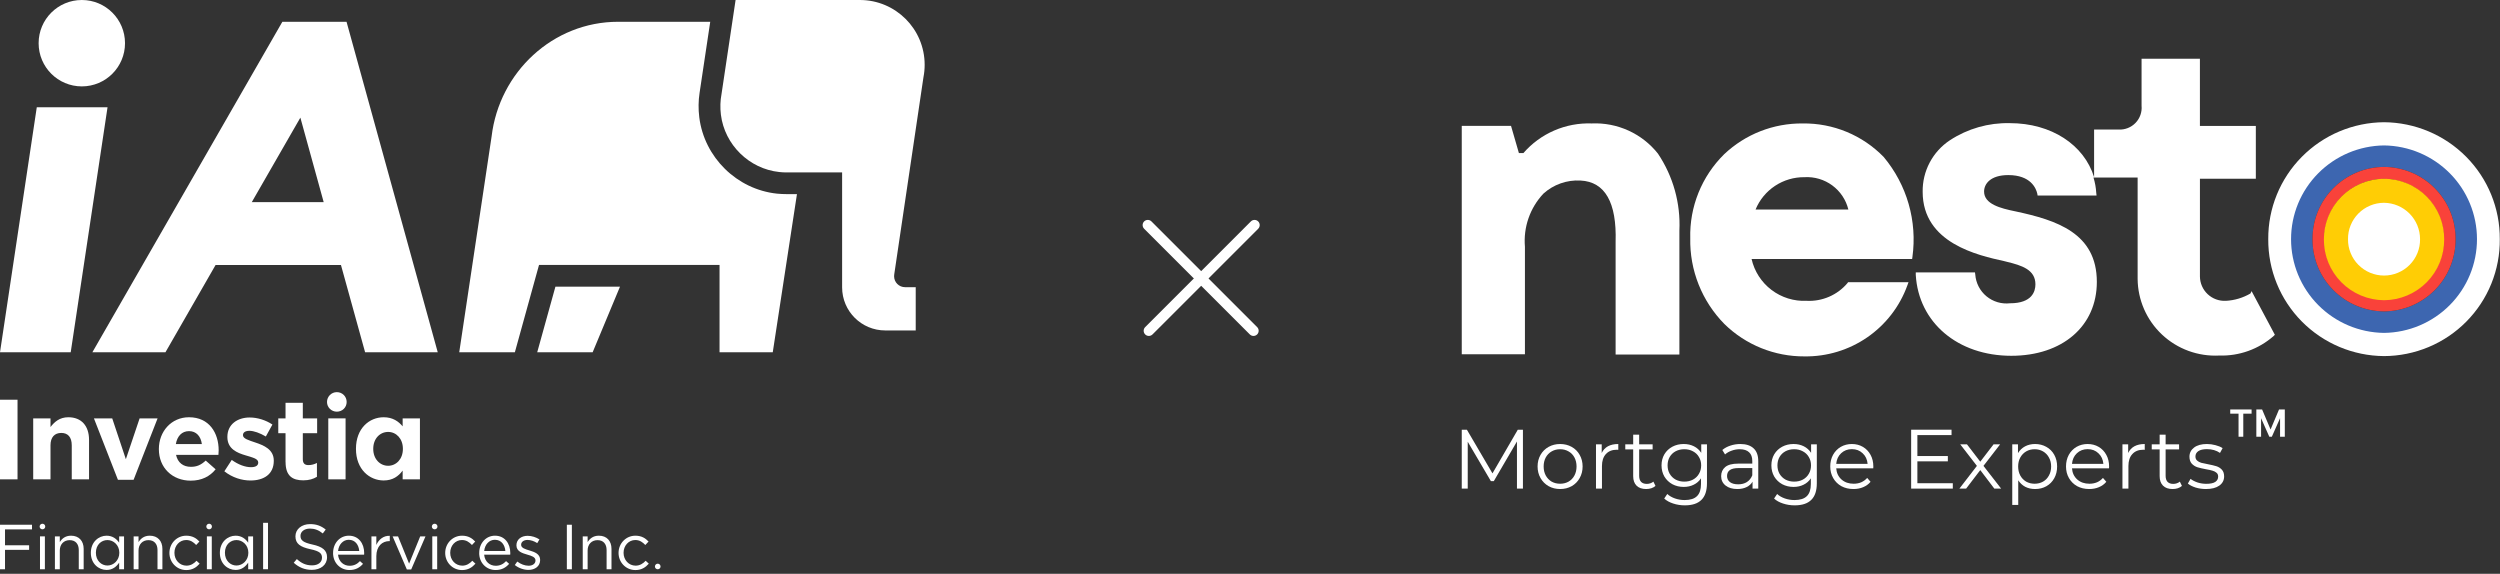 <svg width="488" height="112" viewBox="0 0 488 112" fill="none" xmlns="http://www.w3.org/2000/svg">
<rect x="0" y="0" width="488" height="112" fill="#333333" stroke="none"/>
<path d="M310.707 24.096C308.191 24.005 305.688 24.476 303.38 25.477C301.072 26.477 299.019 27.98 297.372 29.876H296.488L294.953 24.573H285.335V69.152H297.667V48.174C297.504 46.291 297.741 44.394 298.36 42.608C298.98 40.821 299.97 39.184 301.266 37.803C302.244 36.917 303.389 36.234 304.635 35.794C305.881 35.354 307.202 35.166 308.522 35.241C313.303 35.479 315.603 39.524 315.367 47.221V69.211H327.817V45.015C328.071 39.688 326.603 34.421 323.63 29.986C322.099 28.054 320.128 26.512 317.881 25.488C315.634 24.464 313.175 23.987 310.707 24.096Z" fill="white"/>
<path d="M342.685 40.904C343.458 39.017 344.783 37.405 346.488 36.279C348.193 35.152 350.198 34.562 352.244 34.586C354.187 34.475 356.108 35.046 357.671 36.201C359.235 37.355 360.342 39.02 360.801 40.904H342.685ZM351.889 24.097C346.184 24.039 340.681 26.198 336.547 30.115C334.381 32.253 332.677 34.81 331.54 37.628C330.404 40.447 329.859 43.468 329.939 46.504C329.875 49.597 330.431 52.672 331.576 55.547C332.721 58.423 334.431 61.041 336.606 63.25C340.776 67.331 346.398 69.602 352.244 69.568C356.616 69.625 360.897 68.325 364.492 65.847C368.087 63.368 370.818 59.836 372.305 55.74L372.542 55.084H360.742L360.623 55.264C359.653 56.412 358.429 57.322 357.047 57.921C355.665 58.521 354.163 58.794 352.658 58.72C350.188 58.836 347.756 58.081 345.79 56.588C343.824 55.094 342.449 52.958 341.908 50.555H373.249L373.308 50.137C373.783 46.679 373.53 43.16 372.565 39.804C371.6 36.449 369.944 33.331 367.702 30.648C365.654 28.54 363.194 26.871 360.475 25.744C357.756 24.618 354.834 24.057 351.889 24.097Z" fill="white"/>
<path d="M439.28 57.293C437.823 58.14 436.184 58.63 434.499 58.722C433.848 58.757 433.197 58.66 432.584 58.436C431.972 58.213 431.411 57.867 430.937 57.422C430.462 56.976 430.084 56.439 429.824 55.843C429.564 55.247 429.429 54.604 429.426 53.955V34.886H440.339V24.581H429.423V11.463H418.034V20.64C418.091 21.25 418.015 21.864 417.812 22.441C417.61 23.019 417.284 23.546 416.859 23.987C416.433 24.428 415.917 24.772 415.346 24.997C414.775 25.221 414.162 25.321 413.549 25.288H408.768V34.586C406.819 28.268 400.437 24.038 392.305 24.038C388.161 23.944 384.087 25.108 380.623 27.376C378.96 28.476 377.601 29.975 376.672 31.735C375.743 33.495 375.272 35.459 375.304 37.447C375.304 47.46 386.102 49.843 391.235 50.975L391.708 51.095C394.664 51.81 397.314 52.645 397.314 55.505C397.314 56.875 396.664 59.199 392.359 59.199C391.541 59.293 390.712 59.221 389.923 58.987C389.133 58.754 388.399 58.363 387.765 57.84C387.131 57.316 386.61 56.671 386.234 55.941C385.857 55.212 385.632 54.414 385.573 53.596L385.514 53.178H373.958V53.655C374.496 62.952 382.16 69.45 392.603 69.45C402.576 69.45 409.303 63.67 409.303 55.028C409.303 45.492 401.455 42.981 393.431 41.262C390.475 40.665 387.293 39.833 387.293 37.389C387.293 35.897 388.532 34.176 392.015 34.176C396.382 34.176 397.443 36.738 397.68 37.812L397.739 38.17H409.246L409.187 37.635C409.128 36.624 408.948 35.623 408.65 34.655H417.265V54.442C417.281 56.48 417.711 58.493 418.529 60.361C419.347 62.229 420.536 63.912 422.024 65.31C423.513 66.708 425.27 67.791 427.19 68.494C429.11 69.197 431.153 69.506 433.196 69.401C437.095 69.523 440.893 68.159 443.817 65.587L444.053 65.348L439.509 56.827L439.28 57.293Z" fill="white"/>
<path d="M465.363 54.837C469.652 54.837 473.13 51.326 473.13 46.994C473.13 42.663 469.652 39.151 465.363 39.151C461.073 39.151 457.596 42.663 457.596 46.994C457.596 51.326 461.073 54.837 465.363 54.837Z" fill="white"/>
<path d="M484.003 46.683C484.036 41.725 482.091 36.958 478.596 33.429C475.101 29.899 470.343 27.896 465.366 27.861C460.39 27.896 455.631 29.898 452.136 33.428C448.641 36.957 446.696 41.725 446.729 46.683C446.697 51.64 448.642 56.407 452.137 59.937C455.632 63.466 460.39 65.469 465.366 65.504C470.343 65.47 475.102 63.467 478.597 59.938C482.092 56.408 484.036 51.64 484.003 46.683ZM465.366 60.784C461.638 60.758 458.073 59.258 455.455 56.613C452.836 53.969 451.38 50.397 451.405 46.683C451.38 42.969 452.836 39.397 455.455 36.752C458.073 34.108 461.638 32.608 465.366 32.581C469.095 32.608 472.66 34.108 475.278 36.752C477.896 39.397 479.353 42.969 479.328 46.683C479.353 50.397 477.896 53.969 475.278 56.613C472.66 59.258 469.095 60.758 465.366 60.784Z" fill="#3D66B0"/>
<path d="M479.327 46.683C479.352 42.969 477.895 39.397 475.277 36.753C472.659 34.109 469.093 32.608 465.365 32.582C461.637 32.608 458.072 34.109 455.453 36.753C452.835 39.397 451.378 42.969 451.403 46.683C451.378 50.398 452.835 53.969 455.453 56.614C458.072 59.258 461.637 60.758 465.365 60.785C469.093 60.758 472.659 59.258 475.277 56.614C477.895 53.969 479.352 50.398 479.327 46.683ZM477.021 46.683C477.042 49.784 475.825 52.766 473.64 54.973C471.454 57.181 468.478 58.433 465.365 58.455C462.253 58.433 459.276 57.181 457.091 54.973C454.905 52.766 453.688 49.784 453.709 46.683C453.688 43.583 454.905 40.601 457.091 38.394C459.276 36.186 462.253 34.934 465.365 34.912C468.474 34.945 471.444 36.201 473.628 38.406C475.811 40.611 477.031 43.586 477.021 46.683Z" fill="#F9423A"/>
<path d="M465.364 34.89C462.228 34.912 459.23 36.174 457.028 38.397C454.827 40.621 453.601 43.624 453.622 46.748C453.601 49.871 454.827 52.874 457.028 55.098C459.23 57.321 462.228 58.583 465.364 58.605C468.499 58.583 471.497 57.321 473.699 55.098C475.9 52.874 477.126 49.871 477.105 46.748C477.12 45.2 476.828 43.664 476.246 42.229C475.663 40.794 474.801 39.488 473.71 38.386C472.619 37.284 471.32 36.408 469.887 35.808C468.455 35.208 466.917 34.896 465.364 34.89ZM472.395 46.687C472.407 47.614 472.234 48.535 471.885 49.395C471.537 50.256 471.021 51.039 470.367 51.699C469.713 52.36 468.934 52.885 468.075 53.243C467.217 53.602 466.295 53.787 465.364 53.789C464.432 53.787 463.51 53.602 462.652 53.243C461.793 52.885 461.014 52.36 460.36 51.699C459.706 51.039 459.19 50.256 458.842 49.395C458.493 48.535 458.32 47.614 458.332 46.687C458.32 45.759 458.493 44.838 458.842 43.978C459.19 43.117 459.706 42.334 460.36 41.673C461.014 41.013 461.793 40.488 462.652 40.13C463.51 39.771 464.432 39.586 465.364 39.584C467.238 39.608 469.028 40.367 470.344 41.696C471.661 43.026 472.398 44.819 472.395 46.687Z" fill="#FFCD05"/>
<path d="M487.959 46.684C488 40.672 485.642 34.89 481.405 30.61C477.167 26.329 471.396 23.901 465.361 23.859C459.326 23.901 453.555 26.329 449.318 30.61C445.08 34.89 442.722 40.672 442.763 46.684C442.722 52.696 445.08 58.477 449.318 62.758C453.555 67.038 459.326 69.466 465.361 69.509C468.352 69.498 471.311 68.897 474.069 67.743C476.826 66.588 479.327 64.901 481.427 62.779C483.527 60.658 485.186 58.144 486.307 55.382C487.428 52.619 487.989 49.663 487.959 46.684ZM465.361 28.388C470.194 28.447 474.809 30.4 478.206 33.825C481.602 37.25 483.507 41.87 483.507 46.685C483.507 51.5 481.602 56.12 478.206 59.545C474.809 62.97 470.194 64.924 465.361 64.982C460.528 64.924 455.913 62.97 452.517 59.545C449.12 56.12 447.215 51.5 447.215 46.685C447.215 41.87 449.12 37.25 452.517 33.825C455.913 30.4 460.528 28.447 465.361 28.388Z" fill="white"/>
<path d="M297.277 83.878V95.376H296.11V86.178L291.593 93.914H291.018L286.501 86.227V95.376H285.335V83.878H286.337L291.33 92.403L296.275 83.878H297.277Z" fill="white"/>
<path d="M304.539 95.458C303.707 95.458 302.957 95.272 302.289 94.9C301.621 94.517 301.095 93.991 300.712 93.323C300.329 92.655 300.137 91.899 300.137 91.056C300.137 90.213 300.329 89.457 300.712 88.789C301.095 88.121 301.621 87.601 302.289 87.229C302.957 86.857 303.707 86.671 304.539 86.671C305.371 86.671 306.122 86.857 306.79 87.229C307.458 87.601 307.978 88.121 308.35 88.789C308.733 89.457 308.925 90.213 308.925 91.056C308.925 91.899 308.733 92.655 308.35 93.323C307.978 93.991 307.458 94.517 306.79 94.9C306.122 95.272 305.371 95.458 304.539 95.458ZM304.539 94.424C305.152 94.424 305.7 94.287 306.182 94.013C306.675 93.728 307.058 93.329 307.332 92.814C307.605 92.299 307.742 91.713 307.742 91.056C307.742 90.399 307.605 89.813 307.332 89.299C307.058 88.784 306.675 88.39 306.182 88.116C305.7 87.831 305.152 87.689 304.539 87.689C303.926 87.689 303.373 87.831 302.88 88.116C302.398 88.39 302.015 88.784 301.73 89.299C301.457 89.813 301.32 90.399 301.32 91.056C301.32 91.713 301.457 92.299 301.73 92.814C302.015 93.329 302.398 93.728 302.88 94.013C303.373 94.287 303.926 94.424 304.539 94.424Z" fill="white"/>
<path d="M312.654 88.428C312.928 87.848 313.333 87.41 313.869 87.114C314.417 86.818 315.09 86.671 315.89 86.671V87.804L315.611 87.787C314.702 87.787 313.99 88.067 313.475 88.625C312.96 89.184 312.703 89.967 312.703 90.974V95.376H311.537V86.736H312.654V88.428Z" fill="white"/>
<path d="M323.151 94.851C322.932 95.048 322.658 95.201 322.33 95.311C322.012 95.409 321.678 95.458 321.328 95.458C320.518 95.458 319.893 95.239 319.455 94.801C319.017 94.363 318.798 93.745 318.798 92.945V87.722H317.254V86.736H318.798V84.847H319.965V86.736H322.593V87.722H319.965V92.879C319.965 93.394 320.091 93.788 320.342 94.062C320.605 94.325 320.978 94.456 321.459 94.456C321.7 94.456 321.93 94.418 322.149 94.341C322.379 94.265 322.576 94.155 322.741 94.013L323.151 94.851Z" fill="white"/>
<path d="M333.2 86.736V94.325C333.2 95.792 332.839 96.876 332.116 97.577C331.404 98.289 330.325 98.645 328.88 98.645C328.08 98.645 327.319 98.525 326.597 98.284C325.885 98.054 325.304 97.731 324.855 97.315L325.447 96.428C325.863 96.8 326.367 97.09 326.958 97.298C327.56 97.506 328.19 97.61 328.847 97.61C329.942 97.61 330.747 97.353 331.262 96.838C331.776 96.335 332.034 95.546 332.034 94.473V93.372C331.672 93.92 331.196 94.336 330.605 94.621C330.024 94.905 329.378 95.048 328.666 95.048C327.856 95.048 327.117 94.873 326.449 94.522C325.792 94.161 325.272 93.662 324.888 93.027C324.516 92.381 324.33 91.653 324.33 90.843C324.33 90.032 324.516 89.31 324.888 88.674C325.272 88.039 325.792 87.546 326.449 87.196C327.106 86.846 327.845 86.671 328.666 86.671C329.4 86.671 330.063 86.818 330.654 87.114C331.245 87.41 331.722 87.837 332.083 88.395V86.736H333.2ZM328.781 94.013C329.405 94.013 329.969 93.882 330.473 93.619C330.977 93.345 331.366 92.967 331.639 92.485C331.924 92.004 332.067 91.456 332.067 90.843C332.067 90.23 331.924 89.687 331.639 89.216C331.366 88.735 330.977 88.362 330.473 88.1C329.98 87.826 329.416 87.689 328.781 87.689C328.157 87.689 327.593 87.82 327.089 88.083C326.597 88.346 326.208 88.718 325.923 89.2C325.649 89.682 325.513 90.23 325.513 90.843C325.513 91.456 325.649 92.004 325.923 92.485C326.208 92.967 326.597 93.345 327.089 93.619C327.593 93.882 328.157 94.013 328.781 94.013Z" fill="white"/>
<path d="M339.715 86.671C340.842 86.671 341.708 86.955 342.31 87.525C342.912 88.083 343.213 88.915 343.213 90.021V95.376H342.096V94.029C341.833 94.478 341.445 94.829 340.93 95.081C340.426 95.332 339.824 95.458 339.123 95.458C338.16 95.458 337.393 95.228 336.824 94.769C336.254 94.309 335.969 93.701 335.969 92.945C335.969 92.212 336.232 91.62 336.758 91.171C337.294 90.722 338.143 90.498 339.304 90.498H342.047V89.972C342.047 89.228 341.839 88.663 341.423 88.28C341.007 87.886 340.399 87.689 339.6 87.689C339.052 87.689 338.526 87.782 338.023 87.968C337.519 88.143 337.086 88.39 336.725 88.707L336.199 87.837C336.637 87.464 337.163 87.18 337.776 86.983C338.389 86.775 339.036 86.671 339.715 86.671ZM339.304 94.539C339.961 94.539 340.525 94.391 340.996 94.095C341.467 93.788 341.817 93.35 342.047 92.781V91.368H339.337C337.858 91.368 337.119 91.883 337.119 92.912C337.119 93.416 337.311 93.816 337.694 94.112C338.077 94.396 338.614 94.539 339.304 94.539Z" fill="white"/>
<path d="M354.643 86.736V94.325C354.643 95.792 354.282 96.876 353.559 97.577C352.847 98.289 351.769 98.645 350.323 98.645C349.524 98.645 348.763 98.525 348.04 98.284C347.328 98.054 346.748 97.731 346.299 97.315L346.89 96.428C347.306 96.8 347.81 97.09 348.401 97.298C349.004 97.506 349.633 97.61 350.29 97.61C351.386 97.61 352.19 97.353 352.705 96.838C353.22 96.335 353.477 95.546 353.477 94.473V93.372C353.116 93.92 352.639 94.336 352.048 94.621C351.468 94.905 350.822 95.048 350.11 95.048C349.299 95.048 348.56 94.873 347.892 94.522C347.235 94.161 346.715 93.662 346.332 93.027C345.959 92.381 345.773 91.653 345.773 90.843C345.773 90.032 345.959 89.31 346.332 88.674C346.715 88.039 347.235 87.546 347.892 87.196C348.549 86.846 349.288 86.671 350.11 86.671C350.843 86.671 351.506 86.818 352.097 87.114C352.689 87.41 353.165 87.837 353.526 88.395V86.736H354.643ZM350.225 94.013C350.849 94.013 351.413 93.882 351.917 93.619C352.42 93.345 352.809 92.967 353.083 92.485C353.368 92.004 353.51 91.456 353.51 90.843C353.51 90.23 353.368 89.687 353.083 89.216C352.809 88.735 352.42 88.362 351.917 88.1C351.424 87.826 350.86 87.689 350.225 87.689C349.601 87.689 349.037 87.82 348.533 88.083C348.04 88.346 347.651 88.718 347.367 89.2C347.093 89.682 346.956 90.23 346.956 90.843C346.956 91.456 347.093 92.004 347.367 92.485C347.651 92.967 348.04 93.345 348.533 93.619C349.037 93.882 349.601 94.013 350.225 94.013Z" fill="white"/>
<path d="M365.659 91.418H358.431C358.497 92.316 358.842 93.044 359.466 93.602C360.09 94.15 360.879 94.424 361.831 94.424C362.368 94.424 362.861 94.331 363.31 94.144C363.759 93.947 364.148 93.662 364.476 93.29L365.133 94.046C364.75 94.506 364.268 94.856 363.688 95.097C363.118 95.338 362.489 95.458 361.799 95.458C360.912 95.458 360.123 95.272 359.433 94.9C358.754 94.517 358.223 93.991 357.84 93.323C357.457 92.655 357.265 91.899 357.265 91.056C357.265 90.213 357.446 89.457 357.807 88.789C358.179 88.121 358.683 87.601 359.318 87.229C359.964 86.857 360.687 86.671 361.487 86.671C362.286 86.671 363.003 86.857 363.638 87.229C364.273 87.601 364.772 88.121 365.133 88.789C365.494 89.447 365.675 90.202 365.675 91.056L365.659 91.418ZM361.487 87.672C360.654 87.672 359.953 87.941 359.384 88.477C358.826 89.003 358.508 89.693 358.431 90.547H364.558C364.482 89.693 364.158 89.003 363.589 88.477C363.031 87.941 362.33 87.672 361.487 87.672Z" fill="white"/>
<path d="M381.187 94.325V95.376H373.056V83.878H380.941V84.929H374.272V89.019H380.218V90.054H374.272V94.325H381.187Z" fill="white"/>
<path d="M389.291 95.376L386.548 91.763L383.788 95.376H382.474L385.891 90.941L382.638 86.736H383.952L386.548 90.12L389.143 86.736H390.424L387.172 90.941L390.621 95.376H389.291Z" fill="white"/>
<path d="M397.245 86.671C398.055 86.671 398.789 86.857 399.446 87.229C400.103 87.59 400.618 88.105 400.99 88.773C401.362 89.441 401.549 90.202 401.549 91.056C401.549 91.921 401.362 92.688 400.99 93.356C400.618 94.024 400.103 94.544 399.446 94.916C398.8 95.278 398.066 95.458 397.245 95.458C396.544 95.458 395.909 95.316 395.34 95.031C394.781 94.736 394.321 94.309 393.96 93.75V98.563H392.793V86.736H393.91V88.445C394.261 87.875 394.721 87.437 395.29 87.13C395.871 86.824 396.522 86.671 397.245 86.671ZM397.163 94.424C397.765 94.424 398.313 94.287 398.805 94.013C399.298 93.728 399.681 93.329 399.955 92.814C400.24 92.299 400.382 91.713 400.382 91.056C400.382 90.399 400.24 89.819 399.955 89.315C399.681 88.8 399.298 88.401 398.805 88.116C398.313 87.831 397.765 87.689 397.163 87.689C396.55 87.689 395.997 87.831 395.504 88.116C395.022 88.401 394.639 88.8 394.354 89.315C394.08 89.819 393.943 90.399 393.943 91.056C393.943 91.713 394.08 92.299 394.354 92.814C394.639 93.329 395.022 93.728 395.504 94.013C395.997 94.287 396.55 94.424 397.163 94.424Z" fill="white"/>
<path d="M411.68 91.418H404.453C404.518 92.316 404.863 93.044 405.487 93.602C406.112 94.15 406.9 94.424 407.853 94.424C408.389 94.424 408.882 94.331 409.331 94.144C409.78 93.947 410.169 93.662 410.497 93.29L411.154 94.046C410.771 94.506 410.289 94.856 409.709 95.097C409.139 95.338 408.51 95.458 407.82 95.458C406.933 95.458 406.144 95.272 405.455 94.9C404.776 94.517 404.244 93.991 403.861 93.323C403.478 92.655 403.286 91.899 403.286 91.056C403.286 90.213 403.467 89.457 403.828 88.789C404.201 88.121 404.704 87.601 405.34 87.229C405.986 86.857 406.708 86.671 407.508 86.671C408.307 86.671 409.024 86.857 409.66 87.229C410.295 87.601 410.793 88.121 411.154 88.789C411.516 89.447 411.696 90.202 411.696 91.056L411.68 91.418ZM407.508 87.672C406.676 87.672 405.975 87.941 405.405 88.477C404.847 89.003 404.529 89.693 404.453 90.547H410.579C410.503 89.693 410.18 89.003 409.61 88.477C409.052 87.941 408.351 87.672 407.508 87.672Z" fill="white"/>
<path d="M415.418 88.428C415.692 87.848 416.097 87.41 416.634 87.114C417.181 86.818 417.855 86.671 418.654 86.671V87.804L418.375 87.787C417.466 87.787 416.754 88.067 416.239 88.625C415.725 89.184 415.467 89.967 415.467 90.974V95.376H414.301V86.736H415.418V88.428Z" fill="white"/>
<path d="M425.916 94.851C425.697 95.048 425.423 95.201 425.094 95.311C424.777 95.409 424.443 95.458 424.092 95.458C423.282 95.458 422.658 95.239 422.22 94.801C421.782 94.363 421.563 93.745 421.563 92.945V87.722H420.019V86.736H421.563V84.847H422.729V86.736H425.357V87.722H422.729V92.879C422.729 93.394 422.855 93.788 423.107 94.062C423.369 94.325 423.742 94.456 424.224 94.456C424.465 94.456 424.695 94.418 424.914 94.341C425.143 94.265 425.341 94.155 425.505 94.013L425.916 94.851Z" fill="white"/>
<path d="M430.586 95.458C429.885 95.458 429.211 95.36 428.565 95.163C427.93 94.955 427.432 94.697 427.07 94.391L427.596 93.471C427.957 93.756 428.412 93.991 428.959 94.177C429.507 94.352 430.076 94.44 430.668 94.44C431.456 94.44 432.037 94.32 432.409 94.079C432.792 93.827 432.984 93.476 432.984 93.027C432.984 92.71 432.88 92.463 432.672 92.288C432.464 92.102 432.201 91.965 431.883 91.877C431.566 91.779 431.144 91.686 430.618 91.598C429.918 91.467 429.354 91.335 428.927 91.204C428.499 91.062 428.133 90.826 427.826 90.498C427.53 90.169 427.382 89.715 427.382 89.134C427.382 88.412 427.684 87.82 428.286 87.36C428.888 86.9 429.726 86.671 430.799 86.671C431.358 86.671 431.916 86.747 432.475 86.9C433.033 87.043 433.493 87.234 433.854 87.475L433.345 88.412C432.633 87.919 431.785 87.672 430.799 87.672C430.054 87.672 429.49 87.804 429.107 88.067C428.735 88.329 428.549 88.674 428.549 89.102C428.549 89.43 428.653 89.693 428.861 89.89C429.08 90.087 429.348 90.235 429.666 90.334C429.983 90.421 430.421 90.514 430.98 90.613C431.67 90.744 432.223 90.876 432.639 91.007C433.055 91.138 433.411 91.363 433.706 91.68C434.002 91.998 434.15 92.436 434.15 92.995C434.15 93.75 433.832 94.352 433.197 94.801C432.573 95.239 431.703 95.458 430.586 95.458Z" fill="white"/>
<path d="M442.969 85.257L440.61 79.931H441.565L443.215 83.838L444.865 79.931H445.82L443.461 85.257H442.969ZM440.437 85.257V79.931H441.363V85.257H440.437ZM445.068 85.257V79.931H445.994V85.257H445.068ZM436.963 85.257V80.394H437.889V85.257H436.963ZM435.342 80.742V79.931H439.51V80.742H435.342Z" fill="white"/>
<g clip-path="url(#clip0_1886_6019)">
<path d="M7.179 20.943H20.99L13.803 68.764H-0L7.179 20.943Z" fill="white"/>
<path d="M7.539 8.432C7.539 3.774 11.313 0 15.971 0C20.63 0 24.403 3.774 24.403 8.432C24.403 13.09 20.63 16.864 15.971 16.864C11.313 16.864 7.539 13.09 7.539 8.432Z" fill="white"/>
<path d="M71.276 68.764H85.447L67.644 4.251H55.117L18.03 68.764H32.295L42.081 51.727H66.555L71.269 68.764H71.276ZM49.151 39.451L58.632 22.963L63.181 39.451H49.151Z" fill="white"/>
<path d="M167.842 0C174.825 0 180.493 5.66 180.493 12.644C180.493 13.474 180.415 14.28 180.259 15.071L174.559 53.536C174.535 53.661 174.528 53.786 174.528 53.919C174.528 55.102 175.483 56.057 176.665 56.057H178.748V64.504H172.813C168.155 64.504 164.381 60.746 164.381 56.088V33.65L153.561 33.658C153.084 33.658 152.598 33.634 152.113 33.579C146.233 32.953 141.457 28.263 140.721 22.399C140.549 21.014 140.596 19.651 140.839 18.367L143.587 0H167.842Z" fill="white"/>
<path d="M138.623 4.251H120.655C107.933 4.251 97.457 14.077 95.962 26.627L89.644 68.756H100.503L105.216 51.719H140.455V68.756H150.844L155.565 37.893H153.593C152.951 37.893 152.309 37.862 151.659 37.799C143.837 36.969 137.48 30.722 136.501 22.916C136.298 21.272 136.321 19.675 136.556 18.132L138.639 4.236" fill="white"/>
<path d="M104.864 68.764H115.684L121.023 55.955H108.418L104.864 68.764Z" fill="white"/>
<path d="M-0 78.026H3.421V93.567H-0V78.026Z" fill="white"/>
<path d="M6.482 81.666H9.857V83.357C10.632 82.355 11.634 81.447 13.341 81.447C15.893 81.447 17.381 83.13 17.381 85.863V93.567H14.006V86.927C14.006 85.33 13.255 84.508 11.963 84.508C10.671 84.508 9.857 85.33 9.857 86.927V93.567H6.482V81.666Z" fill="white"/>
<path d="M18.336 81.666H21.906L24.568 89.636L27.253 81.666H30.761L26.079 93.653H23.018L18.336 81.666Z" fill="white"/>
<path d="M31.011 87.687V87.64C31.011 84.242 33.43 81.447 36.891 81.447C40.86 81.447 42.684 84.532 42.684 87.906C42.684 88.172 42.661 88.485 42.637 88.791H34.362C34.699 90.325 35.763 91.124 37.267 91.124C38.402 91.124 39.224 90.772 40.156 89.903L42.089 91.609C40.978 92.987 39.38 93.825 37.227 93.825C33.657 93.825 31.011 91.32 31.011 87.679V87.687ZM39.404 86.685C39.208 85.174 38.316 84.156 36.899 84.156C35.481 84.156 34.589 85.158 34.323 86.685H39.404Z" fill="white"/>
<path d="M43.796 91.993L45.237 89.777C46.521 90.709 47.875 91.194 48.987 91.194C49.966 91.194 50.404 90.842 50.404 90.309V90.263C50.404 89.527 49.253 89.284 47.938 88.885C46.27 88.399 44.384 87.616 44.384 85.314V85.268C44.384 82.848 46.341 81.494 48.737 81.494C50.248 81.494 51.892 82.003 53.176 82.872L51.892 85.205C50.717 84.516 49.543 84.093 48.674 84.093C47.852 84.093 47.429 84.445 47.429 84.915V84.962C47.429 85.628 48.564 85.941 49.848 86.379C51.516 86.935 53.442 87.734 53.442 89.91V89.957C53.442 92.596 51.469 93.793 48.893 93.793C47.226 93.793 45.362 93.238 43.789 91.993H43.796Z" fill="white"/>
<path d="M55.736 90.192V84.555H54.319V81.666H55.736V78.629H59.11V81.666H61.905V84.555H59.11V89.636C59.11 90.411 59.447 90.787 60.198 90.787C60.817 90.787 61.373 90.631 61.866 90.365V93.073C61.153 93.496 60.331 93.762 59.204 93.762C57.137 93.762 55.743 92.94 55.743 90.192H55.736Z" fill="white"/>
<path d="M64.082 81.666H67.456V93.567H64.082V81.666Z" fill="white"/>
<path d="M65.749 76.546C66.814 76.546 67.667 77.383 67.667 78.464C67.667 79.544 66.806 80.359 65.749 80.359C64.692 80.359 63.831 79.521 63.831 78.464C63.831 77.407 64.692 76.546 65.749 76.546Z" fill="white"/>
<path d="M69.484 87.64V87.593C69.484 83.624 72.083 81.447 74.894 81.447C76.687 81.447 77.798 82.269 78.597 83.224V81.674H81.971V93.567H78.597V91.86C77.775 92.972 76.647 93.786 74.894 93.786C72.122 93.786 69.484 91.609 69.484 87.64ZM78.644 87.64V87.593C78.644 85.62 77.336 84.312 75.763 84.312C74.189 84.312 72.858 85.597 72.858 87.593V87.64C72.858 89.613 74.189 90.92 75.763 90.92C77.336 90.92 78.644 89.613 78.644 87.64Z" fill="white"/>
<path d="M128.39 110.031C128.696 110.031 128.938 110.266 128.938 110.579C128.938 110.892 128.696 111.12 128.39 111.12C128.085 111.12 127.842 110.885 127.842 110.579C127.842 110.274 128.085 110.031 128.39 110.031Z" fill="white"/>
<path d="M84.844 102.233C85.15 102.233 85.393 102.468 85.393 102.781C85.393 103.094 85.15 103.322 84.844 103.322C84.539 103.322 84.296 103.087 84.296 102.781C84.296 102.476 84.539 102.233 84.844 102.233Z" fill="white"/>
<path d="M8.283 102.233C8.588 102.233 8.831 102.468 8.831 102.781C8.831 103.094 8.588 103.322 8.283 103.322C7.978 103.322 7.735 103.087 7.735 102.781C7.735 102.476 7.978 102.233 8.283 102.233Z" fill="white"/>
<path d="M40.821 102.233C41.127 102.233 41.369 102.468 41.369 102.781C41.369 103.094 41.127 103.322 40.821 103.322C40.516 103.322 40.273 103.087 40.273 102.781C40.273 102.476 40.516 102.233 40.821 102.233Z" fill="white"/>
<path d="M-0 102.429H6.247V103.337H0.978V106.438H5.684V107.33H0.978V111.12H-0V102.429Z" fill="white"/>
<path d="M7.806 104.699H8.761V111.119H7.806V104.699Z" fill="white"/>
<path d="M10.718 104.7H11.673V105.819C12.096 105.122 12.769 104.567 13.873 104.567C15.423 104.567 16.331 105.608 16.331 107.134V111.12H15.376V107.369C15.376 106.179 14.734 105.436 13.599 105.436C12.464 105.436 11.673 106.242 11.673 107.448V111.12H10.718V104.7Z" fill="white"/>
<path d="M17.733 107.925V107.902C17.733 105.804 19.259 104.567 20.802 104.567C21.992 104.567 22.759 105.209 23.26 105.929V104.7H24.215V111.12H23.26V109.828C22.743 110.595 21.984 111.253 20.802 111.253C19.259 111.253 17.733 110.039 17.733 107.925ZM23.291 107.91V107.886C23.291 106.406 22.164 105.42 20.974 105.42C19.784 105.42 18.719 106.336 18.719 107.886V107.91C18.719 109.421 19.776 110.391 20.974 110.391C22.172 110.391 23.291 109.381 23.291 107.91Z" fill="white"/>
<path d="M26.086 104.7H27.042V105.819C27.464 105.122 28.138 104.567 29.242 104.567C30.792 104.567 31.7 105.608 31.7 107.134V111.12H30.745V107.369C30.745 106.179 30.103 105.436 28.968 105.436C27.832 105.436 27.042 106.242 27.042 107.448V111.12H26.086V104.7Z" fill="white"/>
<path d="M33.07 107.941V107.917C33.07 106.101 34.487 104.567 36.359 104.567C37.572 104.567 38.331 105.075 38.926 105.71L38.292 106.383C37.783 105.851 37.212 105.412 36.343 105.412C35.043 105.412 34.049 106.516 34.049 107.894V107.917C34.049 109.311 35.067 110.415 36.406 110.415C37.228 110.415 37.854 110.008 38.363 109.46L38.974 110.031C38.331 110.752 37.556 111.276 36.359 111.276C34.487 111.276 33.07 109.749 33.07 107.949V107.941Z" fill="white"/>
<path d="M40.383 104.699H41.338V111.119H40.383V104.699Z" fill="white"/>
<path d="M42.919 107.925V107.902C42.919 105.804 44.446 104.567 45.988 104.567C47.178 104.567 47.946 105.209 48.447 105.929V104.7H49.402V111.12H48.447V109.828C47.93 110.595 47.17 111.253 45.988 111.253C44.446 111.253 42.919 110.039 42.919 107.925ZM48.478 107.91V107.886C48.478 106.406 47.35 105.42 46.16 105.42C44.97 105.42 43.906 106.336 43.906 107.886V107.91C43.906 109.421 44.962 110.391 46.16 110.391C47.358 110.391 48.478 109.381 48.478 107.91Z" fill="white"/>
<path d="M51.359 102.053H52.314V111.112H51.359V102.053Z" fill="white"/>
<path d="M57.333 109.851L57.944 109.131C58.852 109.953 59.721 110.36 60.919 110.36C62.117 110.36 62.852 109.741 62.852 108.88V108.857C62.852 108.05 62.422 107.588 60.59 107.205C58.593 106.774 57.67 106.124 57.67 104.699V104.676C57.67 103.314 58.875 102.304 60.527 102.304C61.795 102.304 62.696 102.664 63.581 103.368L63.009 104.128C62.203 103.47 61.396 103.18 60.504 103.18C59.376 103.18 58.656 103.799 58.656 104.582V104.605C58.656 105.427 59.102 105.882 61.013 106.296C62.946 106.719 63.839 107.424 63.839 108.755V108.778C63.839 110.266 62.602 111.237 60.872 111.237C59.494 111.237 58.366 110.775 57.325 109.843L57.333 109.851Z" fill="white"/>
<path d="M65.021 107.925V107.902C65.021 106.054 66.321 104.567 68.098 104.567C70 104.567 71.089 106.078 71.089 107.957C71.089 108.082 71.089 108.152 71.073 108.27H65.984C66.117 109.663 67.104 110.438 68.247 110.438C69.124 110.438 69.75 110.078 70.267 109.53L70.862 110.063C70.22 110.783 69.437 111.268 68.215 111.268C66.454 111.268 65.013 109.914 65.013 107.933L65.021 107.925ZM70.126 107.549C70.024 106.383 69.358 105.365 68.074 105.365C66.955 105.365 66.117 106.297 65.992 107.549H70.126Z" fill="white"/>
<path d="M72.506 104.699H73.461V106.375C73.93 105.31 74.862 104.535 76.084 104.59V105.623H76.005C74.604 105.623 73.461 106.625 73.461 108.567V111.127H72.506V104.707V104.699Z" fill="white"/>
<path d="M76.64 104.699H77.697L79.857 110.023L82.026 104.699H83.059L80.264 111.166H79.419L76.64 104.699Z" fill="white"/>
<path d="M84.382 104.699H85.338V111.119H84.382V104.699Z" fill="white"/>
<path d="M86.904 107.941V107.917C86.904 106.101 88.321 104.567 90.192 104.567C91.405 104.567 92.165 105.075 92.76 105.71L92.126 106.383C91.617 105.851 91.045 105.412 90.176 105.412C88.869 105.412 87.882 106.516 87.882 107.894V107.917C87.882 109.311 88.9 110.415 90.239 110.415C91.061 110.415 91.687 110.008 92.196 109.46L92.807 110.031C92.165 110.752 91.39 111.276 90.192 111.276C88.321 111.276 86.904 109.749 86.904 107.949V107.941Z" fill="white"/>
<path d="M93.543 107.925V107.902C93.543 106.054 94.843 104.567 96.62 104.567C98.522 104.567 99.61 106.078 99.61 107.957C99.61 108.082 99.61 108.152 99.595 108.27H94.506C94.639 109.663 95.625 110.438 96.768 110.438C97.645 110.438 98.272 110.078 98.788 109.53L99.383 110.063C98.741 110.783 97.959 111.268 96.737 111.268C94.976 111.268 93.535 109.914 93.535 107.933L93.543 107.925ZM98.647 107.549C98.546 106.383 97.88 105.365 96.596 105.365C95.477 105.365 94.639 106.297 94.514 107.549H98.647Z" fill="white"/>
<path d="M100.487 110.298L100.973 109.616C101.669 110.133 102.437 110.431 103.196 110.431C103.956 110.431 104.527 110.031 104.527 109.413V109.389C104.527 108.747 103.768 108.497 102.93 108.262C101.928 107.972 100.808 107.628 100.808 106.453V106.43C100.808 105.326 101.724 104.59 102.993 104.59C103.775 104.59 104.645 104.864 105.302 105.295L104.872 106.015C104.277 105.631 103.595 105.396 102.969 105.396C102.21 105.396 101.724 105.796 101.724 106.328V106.352C101.724 106.962 102.515 107.197 103.376 107.456C104.371 107.753 105.435 108.137 105.435 109.295V109.319C105.435 110.532 104.433 111.245 103.149 111.245C102.233 111.245 101.215 110.885 100.495 110.298H100.487Z" fill="white"/>
<path d="M110.649 102.429H111.628V111.12H110.649V102.429Z" fill="white"/>
<path d="M113.75 104.7H114.705V105.819C115.128 105.122 115.801 104.567 116.905 104.567C118.455 104.567 119.363 105.608 119.363 107.134V111.12H118.408V107.369C118.408 106.179 117.766 105.436 116.631 105.436C115.496 105.436 114.705 106.242 114.705 107.448V111.12H113.75V104.7Z" fill="white"/>
<path d="M120.741 107.941V107.917C120.741 106.101 122.158 104.567 124.03 104.567C125.243 104.567 126.003 105.075 126.598 105.71L125.963 106.383C125.455 105.851 124.883 105.412 124.014 105.412C122.714 105.412 121.72 106.516 121.72 107.894V107.917C121.72 109.311 122.738 110.415 124.077 110.415C124.899 110.415 125.525 110.008 126.034 109.46L126.645 110.031C126.003 110.752 125.227 111.276 124.03 111.276C122.158 111.276 120.741 109.749 120.741 107.949V107.941Z" fill="white"/>
</g>
<path d="M224.766 43.222C224.371 42.827 223.731 42.827 223.336 43.222C222.942 43.617 222.942 44.257 223.336 44.651L243.965 65.28C244.36 65.675 245 65.675 245.395 65.28C245.79 64.885 245.79 64.245 245.395 63.851L224.766 43.222Z" fill="white"/>
<path d="M223.541 63.851C223.146 64.246 223.146 64.886 223.541 65.28C223.935 65.675 224.576 65.675 224.97 65.28L245.599 44.652C245.994 44.257 245.994 43.617 245.599 43.222C245.204 42.827 244.564 42.827 244.169 43.222L223.541 63.851Z" fill="white"/>
<defs>
<clipPath id="clip0_1886_6019">
<rect width="180.494" height="111.268" fill="white"/>
</clipPath>
</defs>
</svg>
